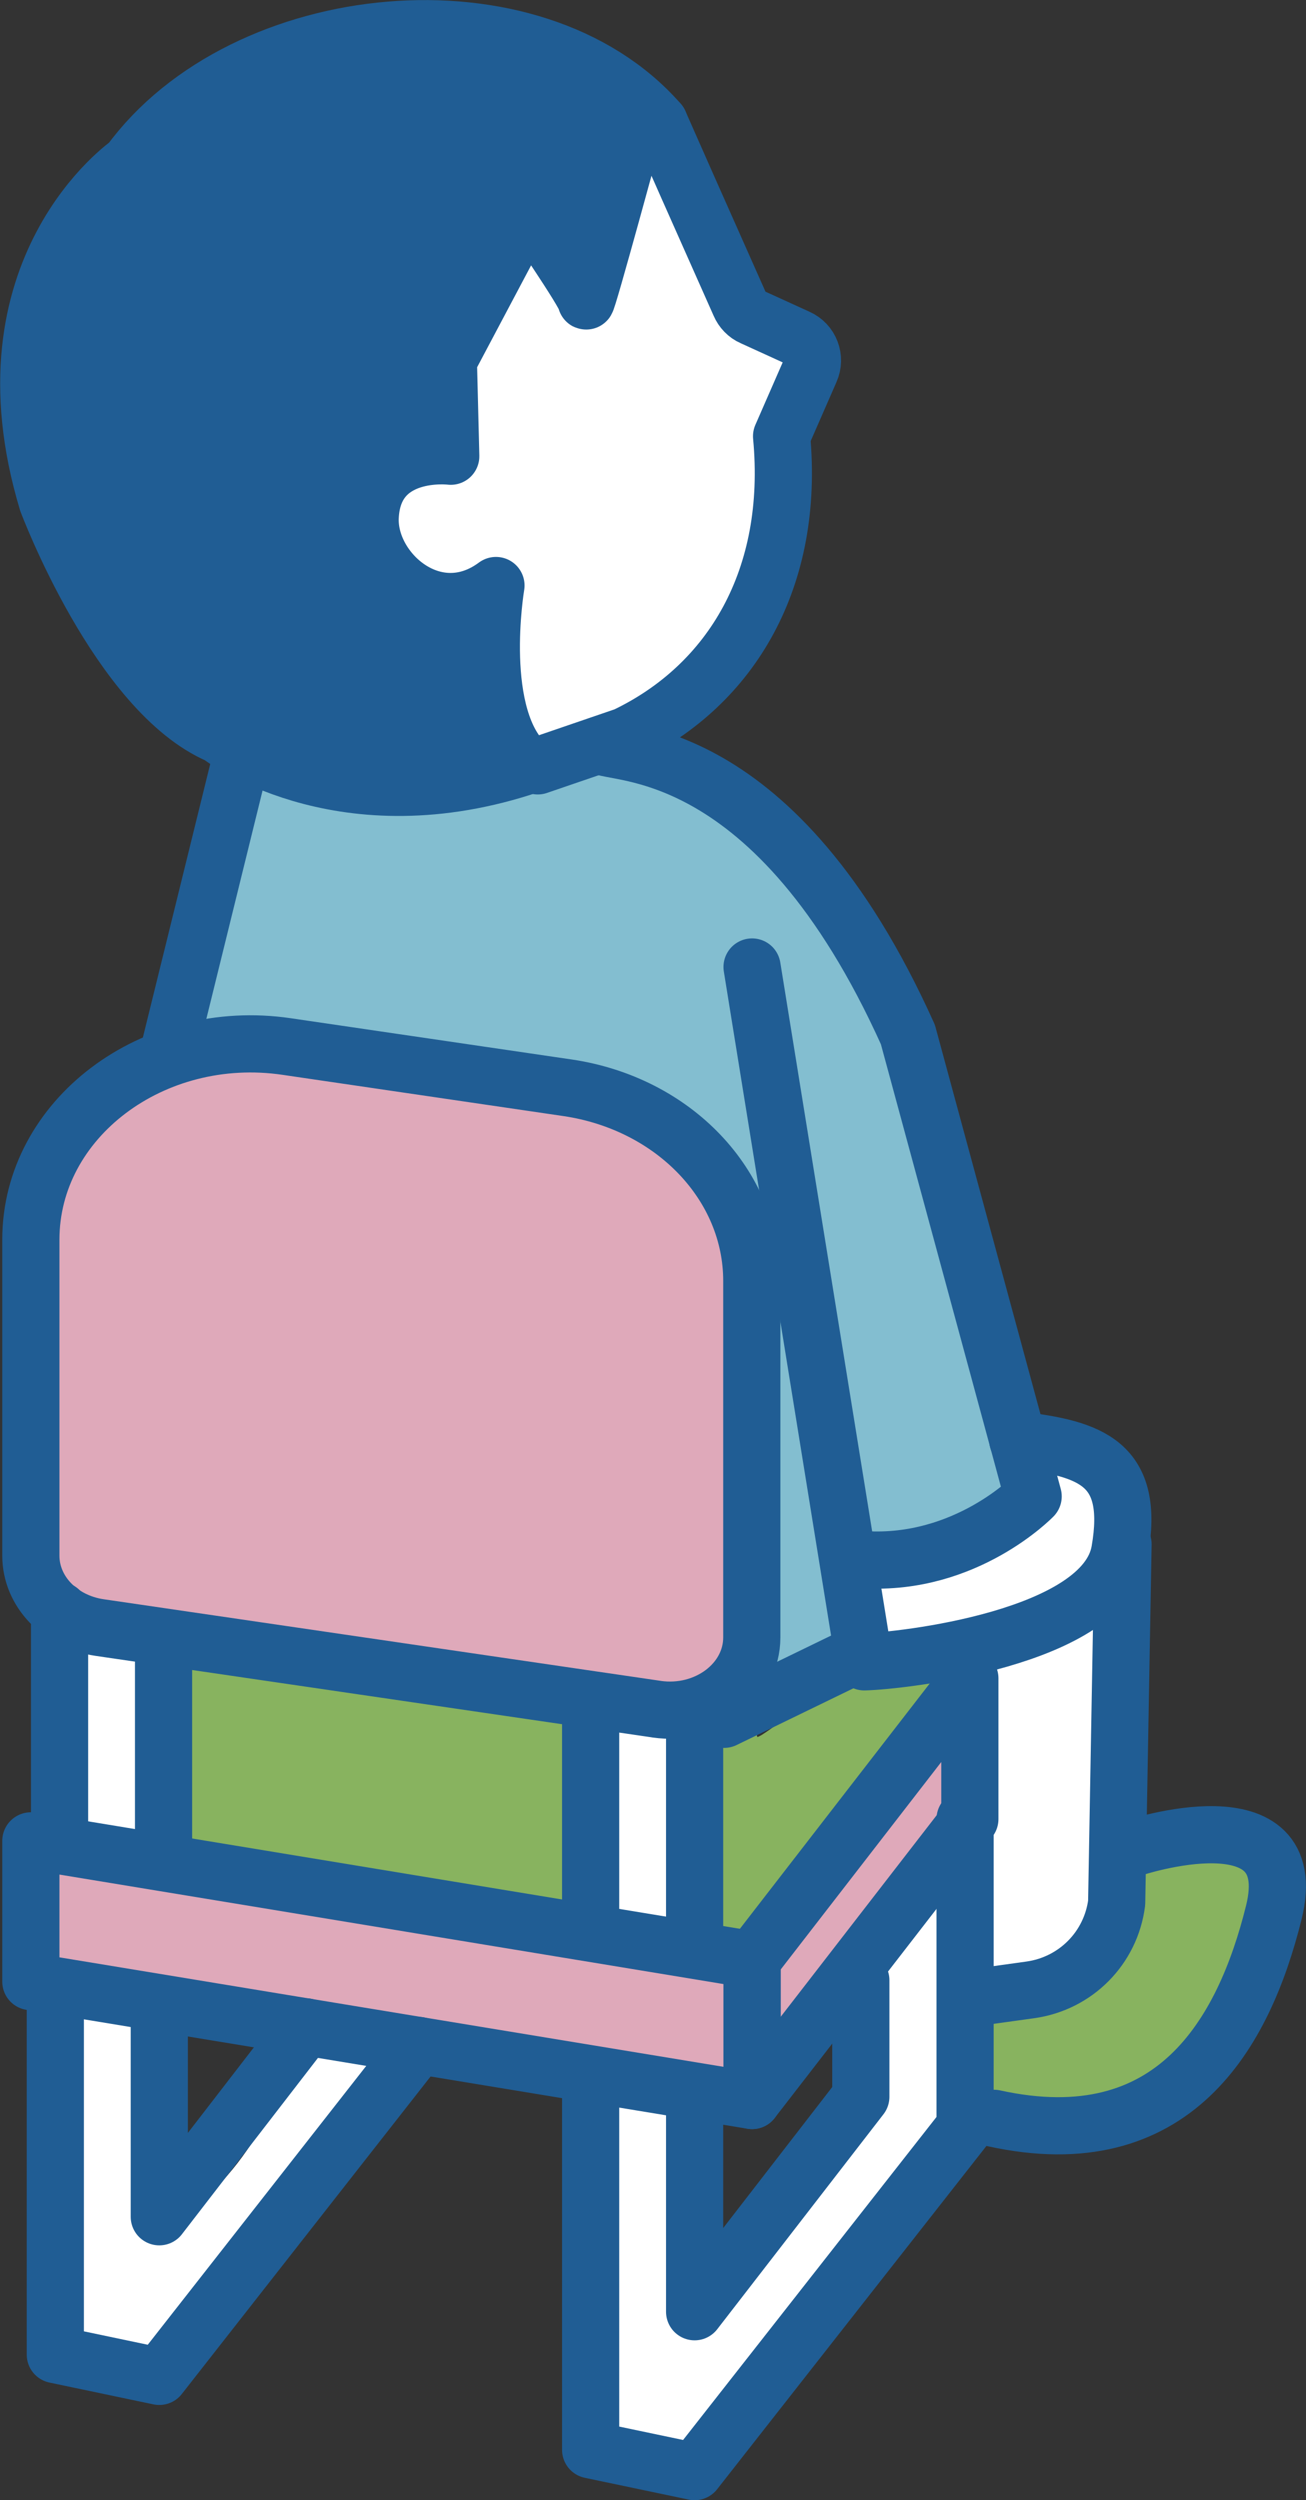 <?xml version="1.0" encoding="UTF-8"?>
<svg id="_レイヤー_2" data-name="レイヤー 2" xmlns="http://www.w3.org/2000/svg" viewBox="0 0 49.11 93.98">
  <rect x="0" y="0" width="49.11" height="93.98" fill="#333333" stroke="none"/>
  <defs>
    <style>
      .cls-1, .cls-2 {
        fill: #dfa9ba;
      }

      .cls-2, .cls-3 {
        stroke: #205d94;
        stroke-linecap: round;
        stroke-linejoin: round;
        stroke-width: 2.15px;
      }

      .cls-4 {
        fill: #205d94;
      }

      .cls-5 {
        fill: #88b35f;
      }

      .cls-6 {
        fill: #fff;
      }

      .cls-3 {
        fill: none;
      }

      .cls-7 {
        fill: #83bed0;
      }
    </style>
  </defs>
  <g id="FVリンクスポット">
    <g>
      <path class="cls-4" d="M23.63,3.12c-2.82-1.15-5.87-1.84-8.93-1.63-2.84.2-6.03,1.02-8.31,2.79-2.48,1.92-3.56,4.62-3.93,7.52-.25.12-.44.35-.45.74-.03,2.64.36,5.25.77,7.86.05.33.29.51.58.58.24,1.16.54,2.32,1.05,3.31.75,1.46,2.49,1.75,3.72,2.7,1.42,1.1,2.96,1.37,4.71,1.57.94.11,1.89.18,2.84.24.79.05,1.92.34,2.66,0,.5-.23.68-.7.66-1.23-.04-.95-.24-2.04-.46-2.97-.37-1.54-2.41-1.63-3.61-2.27-.75-.4-1.25-.87-1.25-1.76,0-.83.23-1.99.79-2.64.61-.7,1.38-.96,1.78-1.87.38-.87.36-1.89.56-2.81.23-1.06.56-2.11,1.01-3.1.32-.7.74-1.65,1.28-2.33.91.54,1.83,1.66,2.86.8.48-.41.74-1.18.99-1.73.32-.69.6-1.4.87-2.11.53-.3.61-1.33-.17-1.64Z"/>
      <path class="cls-6" d="M29.52,13.48c-.11-.66-.62-.93-1.1-1.32-.58-.47-1.11-1-1.58-1.58-.69-.87-1.2-1.83-1.56-2.86.07-.24.15-.48.22-.71.2-.65-.35-1.07-.88-1.06-.53-.44-1.58.01-1.39.89.06.27.14.54.22.81-.18.53-.35,1.06-.56,1.58-.25.62-.52,1.42-.88,2.08-.34-.52-.73-1.35-.85-1.54-.37-.59-1.1-.51-1.49,0-.69.92-1.02,1.98-1.32,3.06-.34.02-.67.21-.77.59-.28,1.04-.46,2.08-.56,3.15,0,.03,0,.05,0,.08-.06.03-.1.05-.19.1-.3.16-.61.31-.92.46-.92.46-2.07.78-2.13,1.98-.05.95.46,1.92,1.26,2.45.47.31,1.02.47,1.59.47.35,0,1.13-.25,1.61-.26.05.67-.13,1.5-.14,2.11-.01.88.01,1.8.22,2.65.27,1.15,1.12,2.27,2.45,1.94.69-.17,1.33-.64,1.94-.97.68-.37,1.37-.71,2.03-1.12,1.31-.82,2.14-1.93,2.73-3.35.67-1.59,1.1-3.27,1.42-4.97.15-.83.28-1.65.4-2.49.1-.69.34-1.5.23-2.2Z"/>
      <path class="cls-5" d="M46.96,69.03c-.57-.28-1.19-.07-1.77.07-.58.14-1.22.22-1.75.52-.99.56-1.36,1.79-1.74,2.78-.41,1.04-.9,1.82-1.9,2.36-.52.27-1.07.49-1.6.71-.41-.44-1.28-.45-1.46.3-.04.16-.04.33-.08.5-.43.33-.42.85-.18,1.22,0,.05-.02.11-.02.16-.03.63.02,1.29.61,1.66.46.29,1.1.32,1.62.34.65.02,1.32-.08,1.96-.24,1.2-.3,2.36-.83,3.47-1.36,1.05-.5,1.94-1.19,2.45-2.25.52-1.09.79-2.32.99-3.51.17-1.03.61-2.67-.58-3.26Z"/>
      <path class="cls-6" d="M41.48,61.5c-.06-.75-.89-1.13-1.47-.61-.3.27-.77.32-1.12.5-.36.19-.67.46-.87.81-.49-.44-1.48-.25-1.45.6.15,3.75.3,7.5.46,11.26.02.51.54,1.03,1.09.83.96-.36,1.95-.76,2.6-1.58.76-.96.72-2.3.81-3.47.2-2.78.18-5.57-.05-8.34Z"/>
      <path class="cls-6" d="M41.63,55.28c-.52-.66-1.7-1.26-2.24-.28-.38.69-.39,1.52-.77,2.22-.11.2-.23.36-.36.5-.42.14-.84.28-1.26.41-.95.29-1.91.53-2.88.74-.16-.14-.36-.23-.56-.23-.5,0-.82.4-.86.86-.08.91.24,1.9,1.25,2.07.43.07.88.01,1.31-.02.46-.03.92-.07,1.38-.13,1.66-.21,3.34-.56,4.68-1.62.69-.54,1.2-1.29,1.18-2.2-.02-.81-.37-1.7-.87-2.33Z"/>
      <path class="cls-5" d="M35.17,62.28c-.37-.27-.79-.21-1.13.07-.76.62-1.79.81-2.67,1.17-.51.2-1,.44-1.45.76-.43.31-.83.66-1.28.94-.05.03-.11.06-.16.08-.19-.77-1.45-.99-1.66-.06-.45,2.01-.43,4.07.06,6.06-.02.24-.04.47-.05.71-.05.86,1.2,1.16,1.6.43.19-.35.4-.68.62-1.01,1.23-.74,2.16-1.89,3.02-3.05,1.19-1.61,2.25-3.31,3.32-5,.23-.36.11-.86-.22-1.11Z"/>
      <path class="cls-5" d="M21.05,64.16c-.73-.35-1.79-.31-2.58-.41-3.5-.45-7-.89-10.5-1.31-.37-.45-1.14-.44-1.41.04-.33.27-.36.86-.06,1.24.09,1.47.19,2.93.28,4.4.04.65,0,1.41.67,1.76.71.37,1.74.4,2.53.56,3.54.71,7.08,1.41,10.61,2.12.58.12,1.04-.25,1.09-.83.16-1.88.23-3.76.19-5.64-.02-.77-.03-1.53-.81-1.91Z"/>
      <path class="cls-7" d="M37.89,51.66c-.66-1.88-1.01-3.87-1.54-5.79-1.06-3.87-2.55-7.6-4.71-10.99-1.04-1.63-2.21-3.22-3.51-4.64-1.18-1.29-2.66-2.44-4.47-2.58-.98-.08-1.86.21-2.74.63-1.14.55-2.12.94-3.42.94-2.49,0-5.02-.29-7.49-.51-.35-.03-.57.13-.7.35-.23.07-.43.24-.48.58-.42,2.77-.98,5.51-1.66,8.23-.14.57.27,1.06.83,1.09,6.04.35,12.78-.36,17.34,4.44,1.06,1.12,2.05,2.33,2.51,3.82.47,1.53.62,3.18.7,4.77.16,3.32-.2,6.64-.65,9.92-.08.59.22,1.04.83,1.09,1.18.1,2.63-.09,3.08-1.37.28-.8-.03-1.8-.14-2.61-.04-.28-.08-.57-.12-.85.19,0,.41.04.56.05.6.04,1.21.07,1.81.03,1.72-.1,3.48-.64,4.58-2.04,1.3-1.65-.04-2.9-.62-4.55Z"/>
      <path class="cls-3" d="M24.79,4.61C20.05-.81,9.16.25,4.87,6.13c0,0-5.74,3.94-3.09,12.73,0,0,2.68,7.16,6.46,8.78,0,0,4.4,3.43,11.39,1.21"/>
      <path class="cls-3" d="M24.79,4.61l1.07,2.42,1.96,4.41c.09.21.26.39.47.48l1.71.78c.47.21.68.76.47,1.23l-1.08,2.47c.5,5.31-1.86,9.34-5.87,11.26l-3.3,1.13"/>
      <polyline class="cls-3" points="28.28 36.35 32.44 62.1 27.23 64.63"/>
      <path class="cls-3" d="M37.1,75.03l1.65-.23c1.7-.24,3.02-1.57,3.24-3.27l.24-13.48"/>
      <path class="cls-3" d="M42.61,69.47s6.42-2.14,5.29,2.42c-1.13,4.56-3.77,9.22-10.52,7.74"/>
      <path class="cls-3" d="M22.52,28.01c.58.43,6.6-.27,11.62,10.88l4.71,17.36s-2.52,2.61-6.35,2.38"/>
      <line class="cls-3" x1="9.14" y1="28.2" x2="5.82" y2="41.68"/>
      <path class="cls-3" d="M38.27,54.13c2.76.33,4.41.87,3.84,4.17-.57,3.31-8.29,4.14-9.61,4.17"/>
      <path class="cls-3" d="M23.93,4.61s-1.89,6.95-1.89,6.7-2.18-3.42-2.18-3.42l-3,5.66.09,3.6s-2.91-.36-3.03,2.29c-.09,2.04,2.44,4.27,4.73,2.57,0,0-.85,5.01,1.21,6.77"/>
      <g>
        <path class="cls-6" d="M13.77,76.65c-.58.05-1.19.05-1.76.17-.58.12-.86.43-1.09.96-.42.96-.88,1.9-1.46,2.79-.88,1.35-2.06,2.54-3.48,3.3.01-1.32,0-2.64-.08-3.95-.09-1.38-.13-2.97-1.2-4-.25-.24-.69-.3-1.02-.15-.14-.12-.31-.21-.53-.21-.43,0-.91.4-.86.86.24,2.35.44,4.7.66,7.06-.08.13-.14.28-.13.48.04.9.01,1.87.16,2.77-.24.21-.37.54-.29.87.17.62.49,1.17.99,1.59.32.27.85.28,1.18.04.11.02.23.04.35,0,.45-.13.74-.36.99-.75,0,0,0-.02,0-.02.36-.19.69-.47,1.01-.77,1.05-.96,1.9-2.12,2.7-3.29.78-1.14,1.52-2.32,2.4-3.39.92-1.12,2.13-1.98,2.32-3.5.05-.44-.44-.9-.86-.86Z"/>
        <path class="cls-6" d="M36.68,72.28c-.1-.15-.24-.25-.4-.33,0-.22-.08-.44-.24-.59-.34-.31-.88-.35-1.22,0-.89.92-1.65,1.99-2.19,3.15-.09.2-.13.4-.09.6-.06.11-.11.24-.12.39-.07,1.42-.23,2.83-.51,4.23-.06.29-.12.6-.18.9-.14.06-.27.14-.36.28-.41.58-.83,1.16-1.24,1.73-.07.08-.15.15-.22.23-.58.62-1.19,1.21-1.8,1.79-.62.58-1.25,1.16-1.89,1.72-.28.24-.6.58-.94.88,0-1.09,0-2.17.04-3.26.07-1.55.33-3.14-.01-4.67-.15-.67-.98-.79-1.44-.38-.05.05-.08.11-.12.16-.35-.74-1.68-.63-1.64.34.16,3.6.41,7.2.74,10.79.06.62.02,1.38.66,1.7.43.22,1.08.18,1.54.16,1.26-.07,2.59-1.3,3.29-2.26.91-1.23,1.53-2.64,2.44-3.88.96-1.31,2.05-2.52,3.07-3.78.43-.53.88-1.06,1.17-1.67.34-.71.41-1.48.49-2.25.14-1.35.24-2.7.34-4.05.05-.15.07-.3.09-.46.03-.02.06-.05.1-.07.12-.08.23-.16.35-.24.38-.24.57-.77.31-1.18Z"/>
        <path class="cls-1" d="M36.95,65.7c-.13-.58-.79-.74-1.26-.51-2.03.97-2.75,3.03-3.91,4.8-.93,1.41-2.5,2.12-3.61,3.3-.06-.03-.13-.06-.22-.09-.33-.12-.7-.07-1.05-.08-2.19-.03-4.37-.52-6.52-.9-2.08-.37-4.16-.78-6.22-1.27-2.07-.49-4.12-1.05-6.2-1.47-.95-.19-1.9-.35-2.86-.47-.8-.1-1.85-.35-2.63,0-.59.27-.81.68-.81,1.11-.08.12-.13.26-.14.44-.01,1.31-.64,3.86,1.14,4.2,1,.19,2.09.13,3.11.24,1.14.12,2.28.29,3.41.48,4.29.71,8.53,1.69,12.83,2.33.98.15,1.96.28,2.95.4.87.11,2.03.45,2.9.19.75-.22,1.28-.99,1.79-1.52.74-.76,1.51-1.49,2.29-2.21,2.6-2.38,5.91-5,4.99-8.98Z"/>
        <path class="cls-6" d="M2.98,61.28l-.19,8.32s3.36,1.1,3.36.71.09-7.99.09-7.99l-3.26-1.04Z"/>
        <path class="cls-6" d="M22.21,64.28l.34,9.1s3.95.9,3.96.69-.47-9.5-.47-9.5l-3.83-.29Z"/>
        <path class="cls-2" d="M24.7,64.25l-20.96-3.07c-1.49-.22-2.58-1.36-2.58-2.7v-11.88c0-4.54,4.58-8,9.62-7.26l10.56,1.55c4,.59,6.93,3.66,6.93,7.26v13.4c0,1.69-1.7,2.97-3.58,2.7Z"/>
        <polygon class="cls-3" points="28.28 78.96 1.16 74.49 1.16 69.2 28.28 73.67 28.28 78.96"/>
        <line class="cls-3" x1="2.24" y1="68.92" x2="2.24" y2="60.54"/>
        <line class="cls-3" x1="6.15" y1="61.65" x2="6.15" y2="69.74"/>
        <line class="cls-3" x1="22.21" y1="71.92" x2="22.21" y2="64.28"/>
        <line class="cls-3" x1="26.12" y1="65.27" x2="26.12" y2="72.65"/>
        <polyline class="cls-3" points="32.37 74.44 32.37 78.82 26.12 86.9 26.12 79.21"/>
        <polyline class="cls-3" points="22.21 78.34 22.21 92.09 26.12 92.91 36.29 79.95 36.29 68.38"/>
        <polyline class="cls-3" points="11.5 76.19 5.99 83.33 5.99 75.63"/>
        <polyline class="cls-3" points="2.08 74.76 2.08 88.51 5.99 89.33 15.74 76.89"/>
        <polygon class="cls-3" points="36.47 63.09 28.28 73.67 28.28 78.96 36.47 68.38 36.47 63.09"/>
      </g>
    </g>
  </g>
</svg>